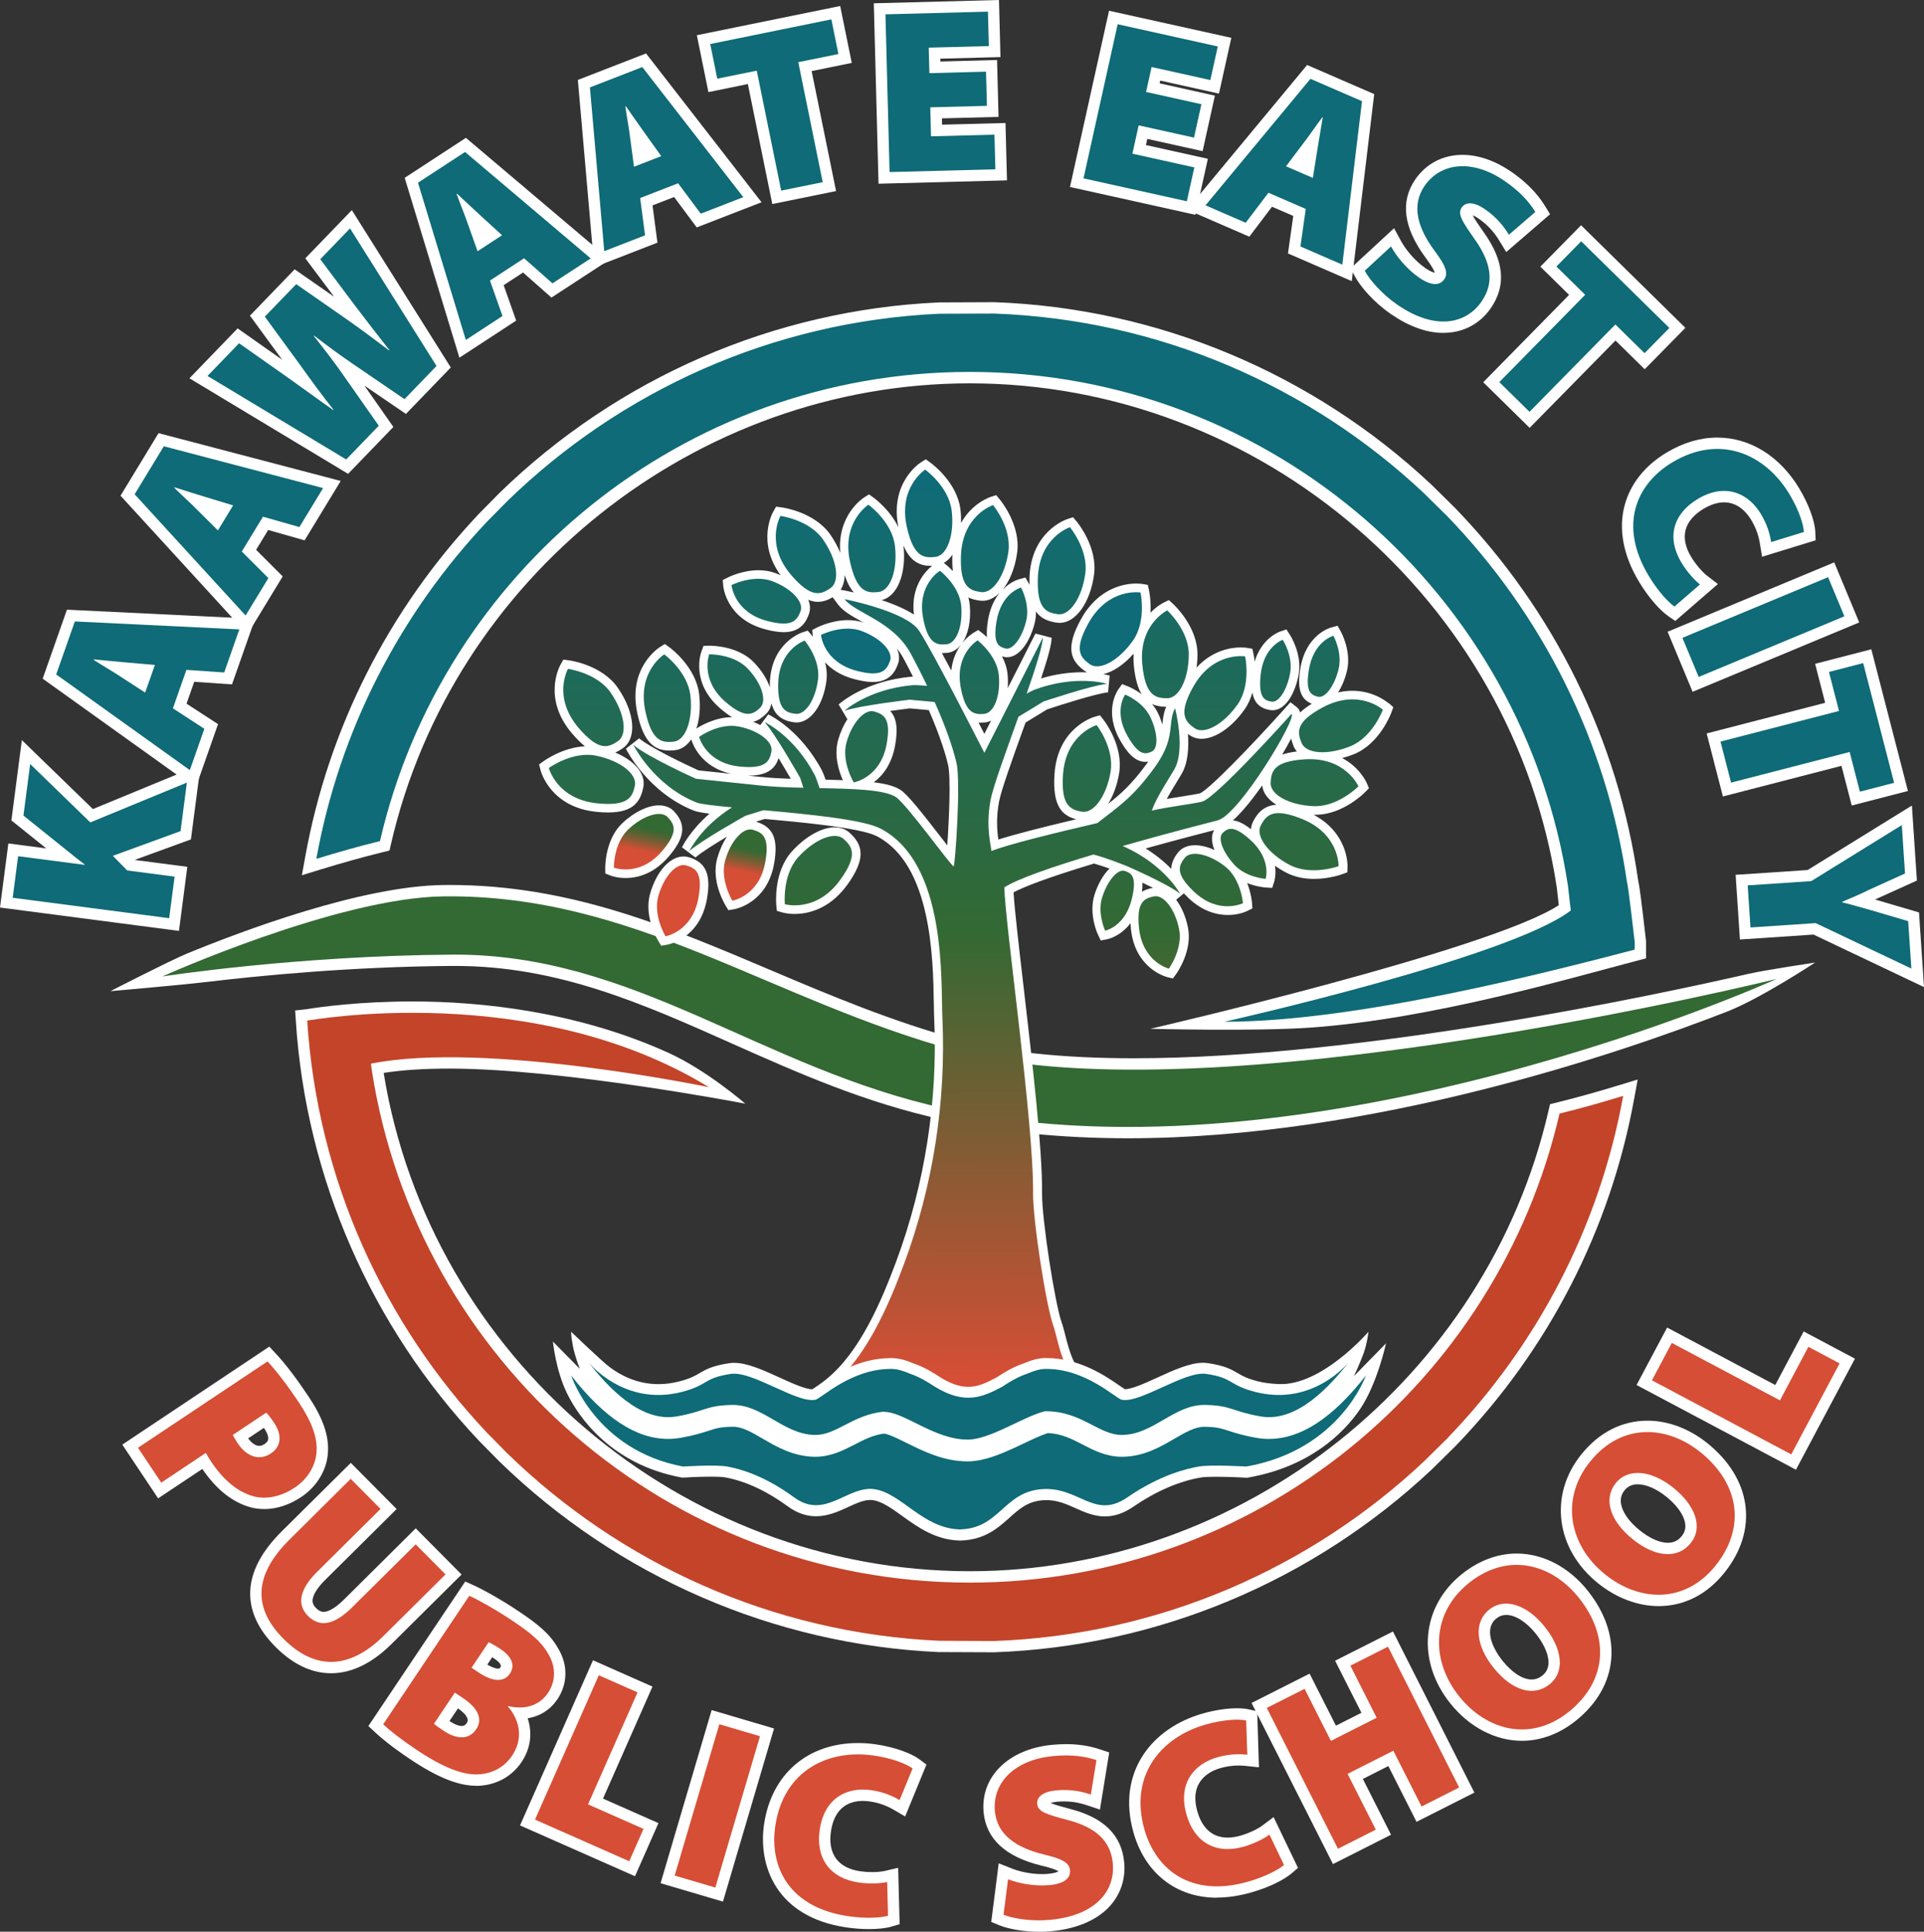 <?xml version="1.0" encoding="UTF-8"?>
<svg id="Layer_1" data-name="Layer 1" xmlns="http://www.w3.org/2000/svg" version="1.1" xmlns:xlink="http://www.w3.org/1999/xlink" viewBox="0 0 508.72 510.68">
  <rect x="0" y="0" width="508.72" height="510.68" fill="#333333" stroke="none"/>
  <defs>
    <style>
      .cls-1 {
        fill: url(#New_Gradient_Swatch_1-13);
      }

      .cls-1, .cls-2, .cls-3, .cls-4, .cls-5, .cls-6, .cls-7, .cls-8, .cls-9, .cls-10, .cls-11, .cls-12, .cls-13, .cls-14, .cls-15, .cls-16, .cls-17, .cls-18, .cls-19, .cls-20, .cls-21, .cls-22, .cls-23, .cls-24, .cls-25, .cls-26, .cls-27, .cls-28, .cls-29, .cls-30, .cls-31, .cls-32, .cls-33, .cls-34, .cls-35, .cls-36, .cls-37, .cls-38, .cls-39 {
        stroke-width: 0px;
      }

      .cls-2 {
        fill: url(#New_Gradient_Swatch_1-15);
      }

      .cls-3 {
        fill: url(#linear-gradient);
      }

      .cls-4 {
        fill: url(#New_Gradient_Swatch_1-12);
      }

      .cls-5 {
        fill: url(#New_Gradient_Swatch_1-22);
      }

      .cls-6 {
        fill: url(#New_Gradient_Swatch_1-17);
      }

      .cls-7 {
        fill: url(#New_Gradient_Swatch_1-14);
      }

      .cls-8 {
        fill: url(#New_Gradient_Swatch_1-10);
      }

      .cls-9 {
        fill: url(#New_Gradient_Swatch_1-25);
      }

      .cls-10 {
        fill: #d64e35;
      }

      .cls-11 {
        fill: url(#New_Gradient_Swatch_1-3);
      }

      .cls-12 {
        fill: #0e6b77;
      }

      .cls-13 {
        fill: url(#New_Gradient_Swatch_1-28);
      }

      .cls-14 {
        fill: url(#New_Gradient_Swatch_1-8);
      }

      .cls-15 {
        fill: url(#New_Gradient_Swatch_1-6);
      }

      .cls-16 {
        fill: url(#linear-gradient-2);
      }

      .cls-17 {
        fill: url(#New_Gradient_Swatch_1);
      }

      .cls-18 {
        fill: url(#New_Gradient_Swatch_1-9);
      }

      .cls-19 {
        fill: url(#New_Gradient_Swatch_1-30);
      }

      .cls-20 {
        fill: url(#New_Gradient_Swatch_1-23);
      }

      .cls-21 {
        fill: url(#New_Gradient_Swatch_1-29);
      }

      .cls-22 {
        fill: url(#linear-gradient-3);
      }

      .cls-23 {
        fill: url(#New_Gradient_Swatch_1-11);
      }

      .cls-24 {
        fill: #336933;
      }

      .cls-25 {
        fill: url(#New_Gradient_Swatch_1-2);
      }

      .cls-26 {
        fill: url(#New_Gradient_Swatch_1-24);
      }

      .cls-27 {
        fill: url(#New_Gradient_Swatch_1-27);
      }

      .cls-28 {
        fill: url(#New_Gradient_Swatch_1-19);
      }

      .cls-29 {
        fill: url(#New_Gradient_Swatch_1-20);
      }

      .cls-30 {
        fill: url(#New_Gradient_Swatch_1-4);
      }

      .cls-31 {
        fill: url(#New_Gradient_Swatch_1-31);
      }

      .cls-32 {
        fill: url(#New_Gradient_Swatch_1-16);
      }

      .cls-33 {
        fill: #fff;
      }

      .cls-34 {
        fill: #c34429;
      }

      .cls-35 {
        fill: url(#New_Gradient_Swatch_1-5);
      }

      .cls-36 {
        fill: url(#New_Gradient_Swatch_1-26);
      }

      .cls-37 {
        fill: url(#New_Gradient_Swatch_1-7);
      }

      .cls-38 {
        fill: url(#New_Gradient_Swatch_1-18);
      }

      .cls-39 {
        fill: url(#New_Gradient_Swatch_1-21);
      }
    </style>
    <linearGradient id="New_Gradient_Swatch_1" data-name="New Gradient Swatch 1" x1="254.32" y1="128.32" x2="254.99" y2="364.58" gradientUnits="userSpaceOnUse">
      <stop offset="0" stop-color="#0e6b77"/>
      <stop offset=".5" stop-color="#336933"/>
      <stop offset="1" stop-color="#d64e35"/>
    </linearGradient>
    <linearGradient id="New_Gradient_Swatch_1-2" data-name="New Gradient Swatch 1" x1="176.29" y1="128.54" x2="176.96" y2="364.8" xlink:href="#New_Gradient_Swatch_1"/>
    <linearGradient id="New_Gradient_Swatch_1-3" data-name="New Gradient Swatch 1" x1="156.75" y1="128.6" x2="157.42" y2="364.85" xlink:href="#New_Gradient_Swatch_1"/>
    <linearGradient id="New_Gradient_Swatch_1-4" data-name="New Gradient Swatch 1" x1="213.04" y1="128.44" x2="213.71" y2="364.7" xlink:href="#New_Gradient_Swatch_1"/>
    <linearGradient id="New_Gradient_Swatch_1-5" data-name="New Gradient Swatch 1" x1="230.49" y1="128.39" x2="231.16" y2="364.65" xlink:href="#New_Gradient_Swatch_1"/>
    <linearGradient id="New_Gradient_Swatch_1-6" data-name="New Gradient Swatch 1" x1="245.53" y1="128.35" x2="246.19" y2="364.6" xlink:href="#New_Gradient_Swatch_1"/>
    <linearGradient id="New_Gradient_Swatch_1-7" data-name="New Gradient Swatch 1" x1="260.35" y1="128.3" x2="261.01" y2="364.56" xlink:href="#New_Gradient_Swatch_1"/>
    <linearGradient id="New_Gradient_Swatch_1-8" data-name="New Gradient Swatch 1" x1="280.66" y1="128.25" x2="281.33" y2="364.51" xlink:href="#New_Gradient_Swatch_1"/>
    <linearGradient id="New_Gradient_Swatch_1-9" data-name="New Gradient Swatch 1" x1="216.07" y1="128.43" x2="216.74" y2="364.69" xlink:href="#New_Gradient_Swatch_1"/>
    <linearGradient id="New_Gradient_Swatch_1-10" data-name="New Gradient Swatch 1" x1="287.18" y1="128.23" x2="287.84" y2="364.49" xlink:href="#New_Gradient_Swatch_1"/>
    <linearGradient id="New_Gradient_Swatch_1-11" data-name="New Gradient Swatch 1" x1="321.21" y1="128.13" x2="321.88" y2="364.39" xlink:href="#New_Gradient_Swatch_1"/>
    <linearGradient id="New_Gradient_Swatch_1-12" data-name="New Gradient Swatch 1" x1="354.38" y1="128.04" x2="355.05" y2="364.3" xlink:href="#New_Gradient_Swatch_1"/>
    <linearGradient id="New_Gradient_Swatch_1-13" data-name="New Gradient Swatch 1" x1="347.35" y1="128.06" x2="348.02" y2="364.32" xlink:href="#New_Gradient_Swatch_1"/>
    <linearGradient id="New_Gradient_Swatch_1-14" data-name="New Gradient Swatch 1" x1="343.2" y1="128.07" x2="343.87" y2="364.33" xlink:href="#New_Gradient_Swatch_1"/>
    <linearGradient id="New_Gradient_Swatch_1-15" data-name="New Gradient Swatch 1" x1="308" y1="128.17" x2="308.66" y2="364.43" xlink:href="#New_Gradient_Swatch_1"/>
    <linearGradient id="New_Gradient_Swatch_1-16" data-name="New Gradient Swatch 1" x1="156.3" y1="128.6" x2="156.97" y2="364.86" xlink:href="#New_Gradient_Swatch_1"/>
    <linearGradient id="New_Gradient_Swatch_1-17" data-name="New Gradient Swatch 1" x1="194.25" y1="128.49" x2="194.91" y2="364.75" xlink:href="#New_Gradient_Swatch_1"/>
    <linearGradient id="New_Gradient_Swatch_1-18" data-name="New Gradient Swatch 1" x1="320" y1="128.13" x2="320.67" y2="364.39" xlink:href="#New_Gradient_Swatch_1"/>
    <linearGradient id="New_Gradient_Swatch_1-19" data-name="New Gradient Swatch 1" x1="306.15" y1="128.17" x2="306.82" y2="364.43" xlink:href="#New_Gradient_Swatch_1"/>
    <linearGradient id="linear-gradient" x1="198.96" y1="218.18" x2="196.47" y2="230.44" gradientUnits="userSpaceOnUse">
      <stop offset=".5" stop-color="#336933"/>
      <stop offset=".56" stop-color="#3f6633"/>
      <stop offset=".68" stop-color="#616133"/>
      <stop offset=".84" stop-color="#985834"/>
      <stop offset="1" stop-color="#d64e35"/>
    </linearGradient>
    <linearGradient id="New_Gradient_Swatch_1-20" data-name="New Gradient Swatch 1" x1="228.95" y1="128.39" x2="229.62" y2="364.65" xlink:href="#New_Gradient_Swatch_1"/>
    <linearGradient id="linear-gradient-2" x1="183.83" y1="215.1" x2="181.34" y2="227.37" xlink:href="#linear-gradient"/>
    <linearGradient id="linear-gradient-3" x1="172.44" y1="212.79" x2="169.95" y2="225.05" xlink:href="#linear-gradient"/>
    <linearGradient id="New_Gradient_Swatch_1-21" data-name="New Gradient Swatch 1" x1="194.29" y1="128.49" x2="194.96" y2="364.75" xlink:href="#New_Gradient_Swatch_1"/>
    <linearGradient id="New_Gradient_Swatch_1-22" data-name="New Gradient Swatch 1" x1="202.54" y1="128.47" x2="203.21" y2="364.73" xlink:href="#New_Gradient_Swatch_1"/>
    <linearGradient id="New_Gradient_Swatch_1-23" data-name="New Gradient Swatch 1" x1="258.82" y1="128.31" x2="259.48" y2="364.57" xlink:href="#New_Gradient_Swatch_1"/>
    <linearGradient id="New_Gradient_Swatch_1-24" data-name="New Gradient Swatch 1" x1="248.91" y1="128.34" x2="249.58" y2="364.59" xlink:href="#New_Gradient_Swatch_1"/>
    <linearGradient id="New_Gradient_Swatch_1-25" data-name="New Gradient Swatch 1" x1="267.29" y1="128.28" x2="267.95" y2="364.54" xlink:href="#New_Gradient_Swatch_1"/>
    <linearGradient id="New_Gradient_Swatch_1-26" data-name="New Gradient Swatch 1" x1="349.85" y1="128.05" x2="350.52" y2="364.31" xlink:href="#New_Gradient_Swatch_1"/>
    <linearGradient id="New_Gradient_Swatch_1-27" data-name="New Gradient Swatch 1" x1="295.11" y1="128.21" x2="295.77" y2="364.46" xlink:href="#New_Gradient_Swatch_1"/>
    <linearGradient id="New_Gradient_Swatch_1-28" data-name="New Gradient Swatch 1" x1="300.84" y1="128.19" x2="301.51" y2="364.45" xlink:href="#New_Gradient_Swatch_1"/>
    <linearGradient id="New_Gradient_Swatch_1-29" data-name="New Gradient Swatch 1" x1="328.53" y1="128.11" x2="329.2" y2="364.37" xlink:href="#New_Gradient_Swatch_1"/>
    <linearGradient id="New_Gradient_Swatch_1-30" data-name="New Gradient Swatch 1" x1="337.09" y1="128.09" x2="337.76" y2="364.35" xlink:href="#New_Gradient_Swatch_1"/>
    <linearGradient id="New_Gradient_Swatch_1-31" data-name="New Gradient Swatch 1" x1="210.91" y1="128.44" x2="211.58" y2="364.7" xlink:href="#New_Gradient_Swatch_1"/>
  </defs>
  <g>
    <path class="cls-33" d="M298.21,300.92c-17.45,0-33.85-1.64-48.77-4.88-20.76-4.51-38.63-12.47-55.91-20.17-23.67-10.55-46.02-20.51-73.22-20.51h-.8c-26.65.19-50.8,2.56-64.45,4.19-7.26.87-25.86,2.48-25.86,2.48,0,0,15.78-8.1,20.22-9.93,14.5-5.96,46.1-17.87,67.78-18.13.57,0,1.14-.01,1.7-.01,31.74,0,57.42,10.88,84.6,22.4,15.9,6.74,32.33,13.7,50.57,18.63,11.74,3.17,27.12,4.78,45.72,4.78,60.45,0,139.35-17,162.57-22.33,4.17-.96,17.57-2.98,17.57-2.98,0,0-14.33,9.48-23.3,12.98-28.27,11-93.91,33.48-158.43,33.48Z"/>
    <path class="cls-24" d="M250.08,293.11c-49.07-10.66-82.21-41.09-130.59-40.74-41.54.3-76.57,5.77-76.57,5.77,0,0,46.28-20.82,74.31-21.17,50.64-.63,86.27,27.45,136.06,40.92,66.17,17.9,216.49-19.1,216.49-19.1,0,0-122.28,55.5-219.71,34.32Z"/>
    <path class="cls-33" d="M248.28,436.76c-43.56-1.96-84.84-19.86-116.24-50.39l-5.34-5.42c-28.6-30.28-45.8-69.67-48.47-110.95l-.19-2.87,2.86-.31.12-.02c3.83-.62,14.23-2.05,28-2.05,18.32,0,43.74,2.69,67.82,13.63,10.02,4.55,20.23,13.4,20.23,13.4-.38-.08-48.31-9.28-78.29-9.28-6.66,0-12.47.38-17.34,1.14,12.2,75.16,78.64,131.74,154.97,131.74,72.37,0,136.72-51.17,153.01-121.67l.42-1.8,1.79-.44c5.05-1.24,10.66-2.8,16.67-4.64l4.71-1.44-.88,4.84c-6.28,34.69-22.63,66.53-47.29,92.07l-6.25,6.16c-31.57,29.65-72.63,46.8-115.68,48.35h-.06s-14.58-.06-14.58-.06Z"/>
    <path class="cls-34" d="M382.68,380.24c23.6-24.45,40.2-55.72,46.5-90.53-5.64,1.73-11.34,3.34-16.83,4.68-16.39,70.95-80.08,124-155.93,124-79.85,0-146.2-58.79-158.1-135.36l-.25-1.83c30.21-6.1,89.39,6.22,89.39,6.22-46.59-28.43-105.41-17.7-106.23-17.61h0c2.72,42.08,20.34,80.17,47.61,109.04l5.3,5.38c29.85,29.02,69.95,47.54,114.29,49.54l14.4.06c43.89-1.58,83.71-19.34,113.68-47.49l6.19-6.1Z"/>
    <path class="cls-33" d="M304.11,271.99c.73-.16,89.97-20.82,108.04-32.69l-.52-4.66c-11.57-76-78.28-133.3-155.21-133.3-72.4,0-136.75,51.19-153.02,121.71l-.42,1.8-1.79.44c-5.05,1.24-10.66,2.8-16.66,4.64l-4.71,1.45.88-4.85c6.15-34.04,22.05-65.42,45.98-90.75l5.36-5.44c31.44-30.55,72.7-48.43,116.22-50.39l14.67-.06c43.02,1.55,84.06,18.69,115.56,48.25l6.26,6.17c26.31,27.25,43.03,61.26,48.39,98.42.37,1.58.85,5.36,2.06,15.86l.02.17v4.6l-2.24.58c-17.58,4.58-53.88,15.34-86.09,17.7-14.63,1.07-42.77.34-42.77.34Z"/>
    <path class="cls-12" d="M323.77,270.12c35.19,0,86.01-13.22,108.45-19.07v-2.11s-1.76-15.37-2.04-15.74c-5.37-37.3-22.52-70.85-47.53-96.75l-6.21-6.12c-29.96-28.12-69.76-45.86-113.62-47.44l-14.43.05c-44.31,2-84.38,20.51-114.22,49.5l-5.32,5.39c-22.93,24.26-39.03,55.03-45.21,89.22,5.64-1.73,11.34-3.35,16.83-4.69,16.37-70.97,80.07-124.04,155.94-124.04,80.04,0,146.52,59.07,158.18,135.91l.49,4.33.25,2.14c-16.25,12.51-91.57,29.41-91.57,29.41Z"/>
  </g>
  <g>
    <polygon class="cls-33" points="0 239.92 2.21 222.98 12.23 224.29 3.01 216.89 5.78 195.66 24.56 213.89 53.06 202.14 50.48 221.91 35.59 227.34 49.53 229.16 47.32 246.1 0 239.92"/>
    <path class="cls-12" d="M3.36,237.34l1.43-10.99,17.56,2.29.02-.12c-1.42-1.06-2.84-2.18-4.19-3.29l-11.98-9.62,1.78-13.63,15.9,15.44,25.53-10.53-1.67,12.83-17.9,6.53,3.8,3.87,12.52,1.63-1.43,10.99-41.37-5.4Z"/>
    <path class="cls-33" d="M11.28,179.43l6.42-18.25,49.74,2.41-6.1,17.34-9.99-.69-2.03,5.78,8.33,5.42-5.95,16.91-40.41-28.93ZM36.81,178.5l.02-.06h-.13s.11.06.11.06Z"/>
    <path class="cls-12" d="M45.7,187.25l8.33,5.42-3.84,10.92-35.33-25.29,4.93-14.01,43.49,2.1-4,11.39-9.99-.69-3.57,10.16ZM40.94,175.79l-7.7-.67c-2.42-.2-5.9-.57-8.44-.8l-.04.12c2.13,1.41,5.2,3.14,7.21,4.5l6.41,4.16,2.57-7.3Z"/>
    <path class="cls-33" d="M31.87,131.04l10.05-16.53,48.17,12.64-9.55,15.7-9.63-2.74-3.19,5.24,7.03,7.03-9.32,15.32-33.56-36.65ZM57.04,135.4l.03-.05-.12-.04.09.09Z"/>
    <path class="cls-12" d="M63.93,145.8l7.03,7.03-6.02,9.89-29.34-32.05,7.72-12.69,42.11,11.05-6.27,10.31-9.63-2.74-5.6,9.2ZM61.64,133.61l-7.4-2.25c-2.33-.69-5.66-1.77-8.1-2.53l-.06.11c1.79,1.82,4.43,4.15,6.12,5.9l5.41,5.39,4.02-6.61Z"/>
    <polygon class="cls-33" points="50.09 100.01 62.83 86.82 74.61 95.11 66.09 83.45 77.91 71.2 88.35 78.46 80.73 68.29 93.03 55.55 119.19 97.15 107.33 109.43 96.35 101.94 104.01 112.87 92.04 125.27 50.09 100.01"/>
    <path class="cls-12" d="M91.54,121.47l-36.67-22.08,8.34-8.64,12.81,9.01c3.99,2.82,8.51,6.16,12.06,8.63l.09-.09c-2.95-3.71-5.96-7.82-8.96-12.01l-9.19-12.58,8.3-8.59,13.38,9.31c3.94,2.78,7.4,5.34,11.17,8.21l.09-.09c-2.91-3.67-5.96-7.64-8.96-11.58l-9.32-12.44,7.87-8.15,22.87,36.37-8.47,8.77-13.69-9.35c-3.06-2.09-6.25-4.4-10.2-7.44l-.09.09c3.09,3.93,5.51,7.04,7.66,10.15l9.52,13.58-8.6,8.9Z"/>
    <path class="cls-33" d="M106.99,47.02l16.2-10.58,38.01,32.18-15.39,10.05-7.51-6.63-5.13,3.35,3.31,9.37-15.01,9.8-14.47-47.55ZM127.81,61.82l.05-.03-.09-.09.04.12Z"/>
    <path class="cls-12" d="M129.55,74.17l3.31,9.37-9.69,6.33-12.65-41.57,12.44-8.12,33.23,28.13-10.11,6.6-7.51-6.63-9.02,5.89ZM132.74,62.19l-5.7-5.22c-1.8-1.63-4.34-4.04-6.21-5.78l-.1.07c.84,2.41,2.21,5.65,2.98,7.96l2.56,7.2,6.48-4.23Z"/>
    <path class="cls-33" d="M152.79,21.13l18.03-7,30.54,39.34-17.14,6.65-5.98-8.04-5.71,2.22,1.3,9.85-16.71,6.49-4.33-49.51ZM170.11,39.91l.06-.02-.07-.1.02.13Z"/>
    <path class="cls-12" d="M169.26,52.36l1.3,9.85-10.79,4.19-3.79-43.29,13.85-5.38,26.7,34.39-11.25,4.37-5.98-8.04-10.04,3.9ZM174.85,41.29l-4.5-6.29c-1.43-1.97-3.41-4.85-4.88-6.94l-.12.04c.32,2.53,1,5.99,1.27,8.41l1.01,7.57,7.21-2.8Z"/>
    <polygon class="cls-33" points="197.74 22.22 187.31 24.35 184.25 9.31 222.15 1.59 225.21 16.63 214.6 18.79 221.06 50.51 204.2 53.94 197.74 22.22"/>
    <path class="cls-12" d="M200.08,18.68l-10.43,2.12-1.86-9.16,32.03-6.52,1.86,9.16-10.61,2.16,6.46,31.72-10.98,2.23-6.46-31.72Z"/>
    <polygon class="cls-33" points="231.04 .87 264.14 0 264.53 15.09 248.63 15.51 248.65 16.26 263.63 15.86 264.02 30.9 249.05 31.29 249.09 32.96 265.86 32.52 266.25 47.68 232.29 48.57 231.04 .87"/>
    <path class="cls-12" d="M260.94,27.98l-14.97.39.2,7.67,16.77-.44.24,9.16-27.97.73-1.09-41.7,27.1-.71.24,9.1-15.9.42.18,6.74,14.97-.39.24,9.03Z"/>
    <polygon class="cls-33" points="282.91 49.43 293.24 2.84 325.57 10 322.3 24.75 306.77 21.3 306.61 22.03 321.23 25.28 317.98 39.96 303.35 36.72 302.99 38.35 319.37 41.98 316.09 56.79 282.91 49.43"/>
    <path class="cls-12" d="M315.7,36.38l-14.63-3.24-1.66,7.49,16.38,3.63-1.98,8.95-27.32-6.06,9.03-40.74,26.47,5.87-1.97,8.88-15.53-3.44-1.46,6.59,14.63,3.24-1.96,8.82Z"/>
    <path class="cls-33" d="M340.55,67.01l1.4-9.92-5.62-2.44-6,7.92-16.45-7.14,31.73-38.25,17.74,7.7-5.94,49.44-16.86-7.32ZM344.78,42.74l.02-.12-.02.12Z"/>
    <path class="cls-12" d="M335.37,50.97l-6,7.92-10.62-4.61,27.74-33.44,13.63,5.91-5.2,43.22-11.07-4.81,1.4-9.92-9.88-4.29ZM347.13,47.03l1.22-7.63c.37-2.4.99-5.85,1.4-8.36l-.11-.05c-1.55,2.02-3.5,4.96-5.01,6.87l-4.6,6.1,7.1,3.08Z"/>
    <path class="cls-33" d="M381.66,88.01c-4.4,0-9.05-1.66-13.83-4.94-4.66-3.19-8.19-7.37-9.63-10.1l-1.08-2.04,11.48-10.6,1.84,3.39c1.09,2.02,3.46,5.12,6.52,7.22,1.32.9,2.08,1.1,2.39,1.14-.11-.45-.61-1.55-2.55-4.15-5.71-7.79-6.58-14.67-2.61-20.47,2.88-4.21,7.33-6.52,12.53-6.52,4.16,0,8.59,1.53,12.81,4.42,3.93,2.7,6.87,5.67,8.98,9.09l1.34,2.18-11.59,10-1.84-3.02c-.54-.89-2.19-3.59-5.52-5.87-.61-.42-1.13-.68-1.53-.83.56,1.09,1.83,2.9,2.97,4.53,5.34,7.47,5.97,14,1.9,19.94-2.92,4.27-7.39,6.61-12.57,6.61Z"/>
    <path class="cls-12" d="M367.8,65.15c1.36,2.51,4.04,5.92,7.46,8.27,3.17,2.17,5.43,2.15,6.62.41,1.16-1.69.29-3.71-2.68-7.69-4.42-6.03-6.04-11.87-2.54-16.98,4.17-6.08,12.49-7.27,21.17-1.32,4.14,2.84,6.52,5.6,8.12,8.19l-6.98,6.02c-1.03-1.68-2.91-4.4-6.39-6.78-2.81-1.93-5.04-1.95-6.09-.42-1.19,1.74.16,3.71,3.38,8.32,4.64,6.48,5.17,11.73,1.88,16.52-4.06,5.92-12.17,7.79-22.23.9-4.14-2.83-7.43-6.67-8.67-9.02l6.95-6.42Z"/>
    <polygon class="cls-33" points="392.18 101.05 414.88 77.96 407.28 70.5 418.04 59.55 445.63 86.67 434.87 97.62 427.15 90.02 404.45 113.11 392.18 101.05"/>
    <path class="cls-12" d="M419.12,77.92l-7.59-7.46,6.55-6.67,23.31,22.91-6.55,6.67-7.72-7.59-22.7,23.09-7.99-7.85,22.7-23.09Z"/>
    <path class="cls-33" d="M441.05,162.83c-1.77-1.21-4.86-4.32-7.72-9.1-4.16-6.94-5.45-13.92-3.75-20.19,1.54-5.67,5.37-10.47,11.07-13.89,4.39-2.63,8.9-3.97,13.41-3.97,8.65,0,16.56,4.92,21.7,13.49,2.42,4.04,4.07,8.48,4.21,11.33l.11,2.33-14.18,4.36-.55-3.4c-.37-2.31-1.11-4.32-2.31-6.33-1.04-1.74-3.36-4.66-7.18-4.66-1.71,0-3.54.58-5.45,1.72-2.53,1.52-4.16,3.44-4.72,5.58-.56,2.17-.08,4.55,1.45,7.1,1.27,2.12,3.06,4.1,4.17,4.96l2.91,2.24-11.26,9.76-1.91-1.3Z"/>
    <path class="cls-12" d="M442.74,160.35c-1.46-1-4.26-3.87-6.84-8.17-8.02-13.38-3.21-24.27,6.29-29.96,12.64-7.57,24.6-2.18,30.99,8.49,2.48,4.14,3.69,7.96,3.78,9.93l-8.65,2.66c-.32-1.97-.98-4.53-2.7-7.4-3.31-5.52-9.41-8.36-16.74-3.97-6.53,3.91-8.24,10.21-4.3,16.79,1.4,2.34,3.44,4.65,4.91,5.79l-6.75,5.85Z"/>
    <rect class="cls-33" x="442.4" y="157.17" width="47.72" height="17.2" transform="translate(-27.9 191.92) rotate(-22.6)"/>
    <path class="cls-12" d="M487.67,162.93l-38.52,16.03-4.31-10.34,38.52-16.03,4.31,10.34Z"/>
    <polygon class="cls-33" points="486.9 202.46 455.55 210.56 451.25 193.9 482.59 185.8 479.93 175.49 494.79 171.65 504.47 209.11 489.61 212.95 486.9 202.46"/>
    <path class="cls-12" d="M486.25,187.95l-2.66-10.31,9.05-2.34,8.18,31.65-9.05,2.34-2.71-10.49-31.35,8.1-2.8-10.85,31.35-8.1Z"/>
    <path class="cls-33" d="M479.5,247.07l-19.45,1.3-1.14-17.1,19.05-1.27,27.56-17.04,1.32,19.83s-11.06,5.01-11.07,5.01l11.63,3.42,1.32,19.73-29.22-13.88Z"/>
    <path class="cls-12" d="M462.1,234.06l16.8-1.12,23.95-14.81.85,12.79-9.15,4.15c-2.83,1.37-4.88,2.25-7.47,3.35v.12c2.59.63,4.94,1.35,7.84,2.15l9.62,2.83.84,12.54-25.31-12.02-17.23,1.15-.74-11.12Z"/>
  </g>
  <g>
    <path class="cls-33" d="M69.83,398.94c-1.16,0-2.3-.14-3.39-.41-4.87-1.27-9.22-4.7-12.94-10.2l-11.69,7.79-9.47-14.21,38.87-25.91,1.74,1.87c2.54,2.72,5.46,6.56,8.68,11.39,3.75,5.63,5.37,10.28,5.08,14.65-.22,4.6-2.87,9.06-7.08,11.86-3.12,2.08-6.5,3.18-9.79,3.18ZM65.61,380.26c.94,1.26,1.99,1.98,2.93,1.98h0c.46,0,.94-.17,1.43-.5.85-.57.92-1.11.94-1.28.09-.69-.25-1.65-.95-2.7-.06-.1-.13-.19-.19-.28l-4.16,2.78Z"/>
    <path class="cls-10" d="M70.74,359.91c2.09,2.25,4.84,5.7,8.38,11,3.33,5,4.82,9.13,4.58,12.79-.17,3.54-2.2,7.19-5.75,9.56-3.5,2.33-7.38,3.21-10.78,2.35-4.41-1.15-8.21-4.5-11.33-9.18-.58-.88-1.08-1.73-1.41-2.33l-11.79,7.86-6.15-9.22,34.25-22.83ZM61.54,379.36c.29.55.65,1.2,1.3,2.18,2.44,3.66,5.8,4.69,8.79,2.7,2.58-1.72,3.16-4.64.82-8.14-.93-1.39-1.65-2.25-2.06-2.64l-8.86,5.91Z"/>
    <path class="cls-33" d="M87.55,442.35c-5.17,0-10.13-2.36-14.75-7.02-4.68-4.71-6.91-9.73-6.63-14.9.28-5.14,3.08-10.39,8.32-15.59l18.26-18.11,12.12,12.21-18.92,18.77c-2.29,2.28-3.02,3.88-3.23,4.83-.22.99.03,1.76.84,2.56.91.92,1.59,1.02,2.02,1.02h0c.78,0,2.53-.43,5.43-3.31l18.91-18.77,12.12,12.21-18.48,18.33c-5.2,5.16-10.59,7.77-16.01,7.77h0Z"/>
    <path class="cls-10" d="M100.62,398.91l-16.79,16.65c-4.48,4.45-5.5,8.51-2.41,11.63,3.14,3.16,6.99,2.39,11.7-2.27l16.79-16.65,7.89,7.95-16.35,16.22c-9.14,9.07-18.29,9.08-26.53.77-8.07-8.13-7.86-16.8,1.68-26.25l16.13-16,7.89,7.95Z"/>
    <path class="cls-33" d="M125.91,472.1c-4.76,0-10.32-2.24-17.49-7.05-4.84-3.24-7.65-5.6-9.15-7l-1.87-1.74,25.61-38.21,2.31,1.04c2.39,1.07,7.37,3.84,11.88,6.87,5.08,3.4,8.24,5.97,10.38,9.78,2.62,4.33,2.55,9.34-.18,13.41-1.87,2.79-4.62,4.53-7.89,5.05,1.31,3.86.8,7.97-1.59,11.55-2.54,3.8-6.54,6.03-11.25,6.3-.26.01-.51.02-.76.02ZM119.01,455.09c1.14.77,2.25,1.2,3.07,1.2h0c.49,0,.91-.14,1.36-.8.82-1.23-.75-2.73-2.35-3.85l-2.24,3.34c.05.04.11.07.16.11ZM128.85,440.06c1.59.95,2.5,1.07,2.84,1.07h0c.32,0,.45-.06.62-.33.38-.56-.17-1.34-1.62-2.32-.19-.13-.37-.25-.54-.36l-1.3,1.94Z"/>
    <path class="cls-10" d="M124.09,421.87c2.35,1.05,7.17,3.76,11.44,6.62,4.94,3.31,7.66,5.58,9.46,8.8,1.85,3.03,2.16,6.89-.08,10.23-1.96,2.93-5.45,4.69-10.55,3.51l-.07.1c3.48,4.04,3.89,8.87,1.13,12.98-2.17,3.24-5.44,4.78-8.92,4.97-3.93.2-9.01-1.57-16.42-6.53-4.22-2.83-7.08-5.12-8.77-6.7l22.78-33.99ZM114.75,455.7c.6.55,1.42,1.1,2.6,1.89,3.09,2.07,6.54,2.59,8.57-.44,1.96-2.93.05-5.86-3.45-8.2l-2.21-1.48-5.51,8.23ZM124.68,440.89l1.85,1.24c3.96,2.65,6.79,2.54,8.28.33,1.38-2.06.7-4.38-2.44-6.48-1.54-1.03-2.49-1.52-3.17-1.83l-4.52,6.74Z"/>
    <polygon class="cls-33" points="137.5 482.58 156.79 438.92 172.52 445.88 159.44 475.49 174.1 481.97 167.9 496.01 137.5 482.58"/>
    <path class="cls-10" d="M158.32,442.88l10.25,4.53-13.09,29.61,14.67,6.48-3.78,8.55-24.91-11.01,16.87-38.16Z"/>
    <rect class="cls-33" x="165.81" y="468.81" width="47.72" height="17.2" transform="translate(-321.91 524.21) rotate(-73.56)"/>
    <path class="cls-10" d="M200.95,458.99l-11.81,40.02-10.75-3.17,11.81-40.01,10.75,3.17Z"/>
    <path class="cls-33" d="M229.74,509.99c-1.95,0-3.98-.16-6.03-.46-18.59-2.77-23.3-16.43-21.68-27.29,1.97-13.22,11.49-21.44,24.85-21.44,1.57,0,3.19.12,4.79.36,4.65.69,9.14,2.24,11.42,3.94l1.87,1.39-5.63,13.72-2.98-1.74c-2.02-1.18-4.04-1.89-6.36-2.23-.62-.09-1.23-.14-1.82-.14-3.31,0-7.47,1.39-8.46,8.03-.89,5.94,1.86,9.7,7.72,10.57.97.14,2.05.22,3.14.22,1.28,0,2.53-.11,3.33-.3l3.58-.83.39,14.9-2.22.65c-1.43.42-3.53.65-5.91.65Z"/>
    <path class="cls-10" d="M234.81,506.46c-1.7.5-5.7.84-10.65.1-15.43-2.3-20.79-12.92-19.16-23.88,2.17-14.57,13.93-20.39,26.23-18.55,4.77.71,8.49,2.21,10.07,3.38l-3.44,8.37c-1.73-1.01-4.13-2.12-7.43-2.61-6.37-.95-12.43,1.96-13.69,10.41-1.12,7.53,2.65,12.85,10.24,13.98,2.69.4,5.78.3,7.59-.12l.23,8.92Z"/>
    <path class="cls-33" d="M274.77,510.68c-3.93,0-7.97-.65-10.55-1.71l-2.13-.87,1.98-15.5,3.59,1.42c1.75.69,4.72,1.43,7.85,1.43.61,0,1.21-.03,1.79-.08,1.58-.15,2.29-.49,2.56-.66-.38-.27-1.46-.79-4.62-1.54-9.38-2.3-14.47-7.01-15.16-14-.91-9.41,6.52-16.77,18.07-17.89,1.29-.12,2.55-.19,3.74-.19,3.24,0,6.17.45,8.98,1.39l2.42.81-2.46,15.11-3.35-1.13c-1.33-.45-3.4-1.04-6.14-1.04-.61,0-1.24.03-1.86.09-.79.08-1.34.21-1.7.34,1.13.47,3.26,1.05,5.19,1.57,8.89,2.29,13.57,6.89,14.27,14.06.45,4.6-1.07,8.9-4.27,12.13-3.36,3.38-8.51,5.5-14.88,6.12-1.08.1-2.19.16-3.32.16Z"/>
    <path class="cls-10" d="M266.55,496.81c2.65,1.05,6.91,1.94,11.03,1.54,3.82-.37,5.54-1.84,5.34-3.94-.2-2.03-2.16-3.02-7-4.17-7.26-1.78-12.26-5.21-12.86-11.37-.71-7.33,4.9-13.6,15.37-14.62,4.99-.49,8.59.1,11.48,1.06l-1.48,9.1c-1.87-.63-5.06-1.5-9.25-1.09-3.39.33-5.12,1.74-4.94,3.59.2,2.09,2.5,2.74,7.93,4.2,7.72,1.99,11.5,5.66,12.06,11.45.7,7.15-4.32,13.79-16.45,14.97-4.99.49-9.98-.33-12.44-1.34l1.2-9.38Z"/>
    <path class="cls-33" d="M321.75,501.69c-10.78,0-19.04-6.49-22.08-17.35-2.11-7.52-1.22-14.55,2.57-20.35,3.39-5.19,9.03-9.1,15.86-11.02,3.12-.88,6.31-1.36,8.98-1.36,1.19,0,2.22.09,3.06.28l2.27.51.47,14.82-3.43-.37c-.67-.07-1.31-.11-1.95-.11-1.6,0-3.16.22-4.77.67-2.61.73-8.43,3.31-6.16,11.4.89,3.19,3.01,6.99,8.02,6.99,1.04,0,2.17-.17,3.35-.5,2.38-.67,4.76-1.87,5.88-2.72l2.93-2.21,6.45,13.44-1.76,1.5c-1.63,1.39-5.44,3.55-10.82,5.05-3.08.86-6.06,1.3-8.87,1.3Z"/>
    <path class="cls-10" d="M339.49,493.05c-1.35,1.15-4.85,3.1-9.68,4.45-15.02,4.21-24.26-3.3-27.25-13.97-3.97-14.19,4.38-24.31,16.36-27.66,4.65-1.3,8.66-1.46,10.58-1.03l.29,9.05c-1.99-.21-4.63-.24-7.85.66-6.2,1.74-10.55,6.88-8.24,15.1,2.05,7.33,7.67,10.65,15.07,8.57,2.62-.73,5.39-2.09,6.88-3.21l3.86,8.05Z"/>
    <polygon class="cls-33" points="330.92 450.21 346.27 442.45 353.23 456.21 359.97 452.8 353.01 439.04 368.31 431.31 389.84 473.9 374.54 481.63 367.09 466.88 360.35 470.29 367.8 485.04 352.45 492.8 330.92 450.21"/>
    <path class="cls-10" d="M344.95,446.48l6.95,13.75,12.1-6.12-6.95-13.76,9.94-5.03,18.82,37.23-9.94,5.03-7.46-14.75-12.1,6.12,7.46,14.75-10,5.05-18.82-37.23,10-5.05Z"/>
    <path class="cls-33" d="M402.4,460.21c-6.98,0-13.86-3.58-18.89-9.84-9-11.2-7.75-25.58,2.98-34.2,4.45-3.58,9.48-5.47,14.53-5.47,6.92,0,13.74,3.54,18.69,9.71,9.5,11.83,8.32,25.35-3.01,34.46-4.35,3.49-9.29,5.34-14.31,5.34ZM398.25,426.94c-.97,0-1.82.3-2.6.93-3.3,2.65-1.17,7.68,1.64,11.19,2.52,3.14,5.32,4.94,7.67,4.94h0c1.05,0,1.99-.35,2.88-1.07,1.23-.99,1.74-2.32,1.56-4.08-.21-2.08-1.4-4.57-3.35-6.99-2.48-3.08-5.39-4.93-7.8-4.93Z"/>
    <path class="cls-10" d="M417.37,422.29c8.42,10.47,7.49,22.17-2.55,30.24-10.09,8.1-21.72,4.99-28.98-4.04-7.6-9.46-7.42-21.99,2.52-29.98,10.47-8.42,22.02-4.91,29,3.78ZM394.95,440.94c4.89,6.08,10.57,7.71,14.76,4.34,4.2-3.37,3.36-9.45-1.33-15.29-4.5-5.6-10.42-7.83-14.62-4.46-4.15,3.33-3.62,9.43,1.18,15.41Z"/>
    <path class="cls-33" d="M438.55,424.6c-5.49,0-11.18-2.14-16.02-6.04-11.19-9-13.06-23.31-4.44-34.03,4.71-5.86,10.77-8.95,17.52-8.95,5.44,0,11.06,2.11,15.83,5.95,5.75,4.63,9.23,10.29,10.05,16.37.83,6.15-1.1,12.35-5.58,17.92-4.62,5.74-10.62,8.78-17.36,8.78ZM433.03,392.4c-1.49,0-2.63.52-3.49,1.59-1.01,1.25-1.25,2.69-.73,4.39.62,2.03,2.3,4.22,4.74,6.18,2.64,2.13,5.28,3.3,7.43,3.3,1.53,0,2.74-.58,3.7-1.78.99-1.23,1.2-2.64.65-4.32-.65-1.99-2.35-4.16-4.78-6.11-2.57-2.07-5.31-3.25-7.53-3.25Z"/>
    <path class="cls-10" d="M449.56,383.87c10.47,8.42,12.08,20.04,4.01,30.07-8.11,10.08-20.14,9.54-29.16,2.29-9.46-7.6-11.98-19.88-3.99-29.81,8.42-10.47,20.45-9.53,29.13-2.55ZM431.67,406.9c6.08,4.89,11.97,5.26,15.35,1.06s1.25-9.95-4.58-14.65c-5.6-4.5-11.86-5.41-15.23-1.21-3.34,4.15-1.51,9.98,4.47,14.79Z"/>
    <polygon class="cls-33" points="432.72 366.15 440.8 350.96 469.39 366.15 476.91 351.99 490.46 359.19 474.86 388.54 432.72 366.15"/>
    <path class="cls-10" d="M436.78,364.91l5.26-9.89,28.59,15.19,7.52-14.16,8.25,4.39-12.78,24.05-36.84-19.58Z"/>
  </g>
  <path class="cls-33" d="M218.19,284.65s-.04.02-.07.04c0,0,.01,0,.02,0,.02-.01.03-.02.05-.03Z"/>
  <g>
    <g>
      <path class="cls-33" d="M223.95,234.02c5.29-7.26,4.08-10.81.64-13.91-1.01-.91-2.35-1.39-3.89-1.39-3.44,0-7.78,2.44-11.32,6.37-4.91,5.45-4.15,13.82-4.12,14.18l.15,1.53,1.47.43c.14.04,1.39.39,3.27.39,3.08,0,8.97-.99,13.79-7.6Z"/>
      <path class="cls-33" d="M367.16,185.94c-.15-.14-3.75-3.32-9.59-3.32-1.25,0-2.52.15-3.78.44,1.02-1.58,1.82-3.54,2.31-5.49,1.34-5.26-1.45-10.37-1.57-10.59l-.86-1.55-1.71.46c-.27.07-6.7,1.89-8.15,10.89-.85,5.28.03,8.06,3.03,9.27-1.26.78-2.28,1.55-3.08,2.31-.17-.73-.59-1.18-.89-1.42l-1.67-1.3-1.41,1.58c-9.31,10.39-20.3,21.65-22.53,22.51-.93.23-2.88.53-4.94.86-1.23.19-2.54.4-3.83.62.78-1.42,1.64-2.82,2.44-4.13.54-.88,1.06-1.73,1.52-2.52,1.69-2.92,1.91-7,1.65-10.54.14.11.28.22.43.32.91.64,1.99.97,3.2.97,3.57,0,8.01-3.03,11.31-7.72,1-1.42,1.66-2.96,2.09-4.49.5,2.71,1.98,4.13,4.63,4.61.23.04.46.06.69.06,3.58,0,6.05-4.73,6.92-9.43.98-5.34-2.14-10.25-2.27-10.46l-.96-1.49-1.68.57c-.23.08-4.86,1.75-6.72,7.92-.11-1.07-.26-1.78-.28-1.87l-.33-1.5-1.51-.25c-.1-.02-.67-.1-1.56-.1-2.28,0-7.35.6-11.69,5.33.16-1.12.25-2.29.25-3.52,0-7.33-6.17-13.05-6.43-13.29l-1.13-1.04-1.38.67c-.15.07-1.76.89-3.48,2.66.18-3.18-.34-5.66-.38-5.85l-.33-1.5-1.51-.25c-.1-.02-.67-.1-1.56-.1-2.8,0-9.83.91-14.52,9.29-4.39,7.84-2.77,11.22,1.02,13.89.16.11.34.21.51.3-.41-.02-.82-.03-1.25-.03-3.63,0-7.29.55-10.91,1.64,1.89-5.7,2.73-8.94,2.8-10.75l-4.29-1.12-7.34,14.45c.09-1.13.09-2.32-.02-3.57-.16-1.79-.74-3.43-1.49-4.86.14.04.27.09.42.12.31.08.62.12.94.12,3.45,0,6.14-4.5,7.27-8.95.27-1.06.37-2.12.36-3.13,1.29,1.86,3.22,2.62,5.57,2.95.23.03.46.05.7.05,4.25,0,8.07-5.35,9.08-12.71,1-7.26-4.33-13.77-4.56-14.04l-.98-1.18-1.46.47c-.39.13-9.66,3.26-10.07,15.55-.02.66-.02,1.26,0,1.85-.1-.21-.18-.35-.2-.38l-.86-1.55-1.71.46c-.15.04-2.25.63-4.32,2.74,1.86-2.28,3.27-5.71,3.83-9.76,1-7.26-4.33-13.77-4.56-14.04l-.98-1.18-1.46.47c-.28.09-4.94,1.68-7.82,6.89.02-1.11-.02-2.27-.16-3.48-.85-7.28-7.64-12.25-7.93-12.45l-1.25-.9-1.3.82c-.35.22-8.33,5.46-5.92,17.18-2.25-4.69-6.32-7.67-6.54-7.83l-1.25-.9-1.3.82c-.32.2-7.17,4.71-6.29,14.65-.63-1.57-1.5-3.18-2.6-4.78-4.18-6.02-12.51-7.2-12.86-7.24l-1.52-.2-.76,1.34c-.19.34-4.41,8.06,1.97,16.8-.42-.19-.85-.38-1.29-.54-1.39-.53-2.93-.8-4.57-.8-4.27,0-7.93,1.83-8.08,1.91l-1.37.69.13,1.53c.03.36.88,8.78,11.11,11.49,1.94.51,3.54.76,4.91.76,4.82,0,6.08-3.31,6.61-4.72.46-1.22.39-2.53-.15-3.84.86.35,1.71.54,2.56.54,1.52,0,2.79-.56,3.88-1.22l1.42,1.9c1.32,1.77,3.57,3.03,6.18,4.48.19.11.38.22.58.32-1.27-.42-2.65-.65-4.12-.65-4.27,0-7.93,1.83-8.08,1.91l-1.37.69.13,1.53s.01.13.03.26c-.19-.25-.32-.41-.35-.45l-1-1.17-1.46.49c-.34.11-8.32,2.92-8.55,13.5,0,.34,0,.67,0,.99-.76-2.18-2.21-4.47-4.13-6.49-4.05-4.26-10.48-4.49-11.87-4.49,0,0-1.54.03-1.54.03l-.54,1.44c-.13.34-3.02,8.29,5.03,15.17,1.1.94,2.11,1.69,3.06,2.26-.02,0-.04,0-.07,0-4.25,0-8.01,2.13-9.37,3,.82-2.47,1.12-5.56.75-8.94-.8-7.29-7.55-12.3-7.84-12.51l-1.24-.91-1.3.81c-.35.22-8.58,5.51-5.98,17.53,1.49,6.9,4,9.84,8.41,9.84.5,0,1.02-.04,1.55-.1,1.72-.19,3.18-1.22,4.29-2.86.25.89,2.36,7.36,10.65,9.11-3.88-.41-7.58-.79-8.73-.91-3.72-1.69-12.89-6.08-15.7-8.47l-3.5,2.75c.23.47,5.9,11.57,17.95,16.35.71.28,1.94.53,4.16.81-5.13,4.46-7.18,8.68-7.28,8.9l3.56,2.68c1.44-1.27,5-3.51,8.35-5.51-1.05,1.54-1.93,3.44-2.56,5.62-1.76,6.07,1.97,12.26,2.13,12.52l.8,1.31,1.51-.26c.35-.06,8.68-1.58,10.56-12,1.18-6.55-.21-9.78-4.79-11.14l2.32-.72c9.07.81,25.29,2.3,29.63,4.55,14.48,7.53,14.88,32.27,15.08,44.16.03,1.62.05,3.02.1,4.14.98,21.6-2.48,43.73-10,64-4,10.78-9.7,24.06-18.34,31.11l-4.06,3.32,5.2.69c13.12,1.75,23.41,3.03,36.42,3.5l.58.02c2.27.08,5.7.21,9.54.21,16.66,0,21.16-2.35,23.1-4.12l3.29-3-4.36-.9c-4.09-.84-5.68-7.11-6.73-11.25-.31-1.24-.58-2.3-.89-3.16-1.88-5.25-5.3-27.64-5.23-34.23.13-11.57-2.68-35.71-4.94-55.11-1.25-10.72-2.34-20.13-2.6-24.53,2.63-1.39,8.47-3.75,21.27-7.61,1.28.35,2.76.85,4.1,1.33-1.76,1.68-3.12,4.33-3.91,6.74-1.7,5.16.73,10.45.84,10.67l.75,1.6,1.74-.34c.2-.04,3.48-.74,6.13-4.23.02.47.06.96.11,1.48,1.08,10.53,9.26,12.68,9.61,12.77l1.49.37.9-1.24c.18-.25,4.36-6.14,3.07-12.32-.61-2.93-1.72-5.43-3.11-7.25l2.04-1.7c.36.39.74.78,1.17,1.19,3.92,3.75,7.86,4.53,10.47,4.53h0c2.92,0,4.9-.95,5.12-1.06l1.37-.69-.12-1.53c-.01-.17-.22-2.47-1.26-5.15,2.51.99,4.69,1.15,4.84,1.16l1.77.11.54-1.69c.04-.13.54-1.78.2-4.16.91.65,1.9,1.26,2.94,1.8,2.12,1.11,4.61,1.67,7.39,1.67,3.98,0,7.23-1.17,7.36-1.22l1.44-.52.05-1.53c.01-.38.16-8.85-8.98-13.69.02,0,.03,0,.05,0,.17,0,.34,0,.51,0,7.09,0,12.78-5.68,13.01-5.92l1.08-1.09-.61-1.41c-.1-.24-1.86-4.12-6.48-6.57,1.04-.27,2.08-.6,3.12-1.02,6.79-2.77,9.75-10.64,9.87-10.98l.53-1.44-1.14-1.03ZM341.4,195.27c.15.65.36,1.31.63,1.99.21.52.52.98.88,1.4-1.53.19-2.81.47-3.89.83.89-1.5,1.69-2.93,2.37-4.22ZM333.74,207.67c.21,1.94,1.52,3.7,3.74,5.07-3.92.27-5.42,3.06-6.15,4.45-.33.64-.51,1.32-.57,2.03-1.83-1.45-3.35-2.19-4.76-2.34,2.38-2.13,5.12-5.52,7.72-9.21ZM308.35,186.86c-.7,1.63-.87,3.17-1.02,4.67-.28-.94-.63-1.89-1.07-2.83-.45-.97-1.03-1.83-1.66-2.59,1.11.53,2.37.73,3.75.75ZM259.1,158.78c.23.03.47.05.7.05,1.62,0,3.18-.79,4.55-2.16-1.35,1.64-2.58,4-3.13,7.36-.28,1.73-.37,3.19-.26,4.41-.61-.57-1.04-.91-1.1-.96l-1.22-.93-1.32.79c-.13.08-1.56.96-2.97,2.77,1.61-2.28,2.44-5.93,2.07-10.12-.06-.71-.2-1.39-.38-2.04.91.43,1.94.68,3.06.84ZM249.29,172.65c.38,0,.76-.02,1.15-.06,1.46-.13,2.72-.93,3.71-2.23-1.19,1.6-2.32,3.88-2.62,6.91-.87-1.62-1.71-3.19-2.5-4.64.09,0,.17.01.25.01ZM251.83,146.63c0,.1-.02.18-.02.28-.05,1.56,0,2.9.14,4.08-1.08-1.16-1.96-1.84-2.05-1.91l-.35-.26c.87-.5,1.64-1.23,2.28-2.19ZM238.9,144.25c1.26,3.02,3.31,5.34,7.07,5.34.16,0,.33,0,.5-.02-1.82,1.46-5.7,5.52-4.83,12.9-2.4-1.56-5.54-2.84-8.53-3.83,4.14-.94,6.59-6.95,5.78-14.39ZM222.27,155.89c.68-1.05,1.04-2.38,1.06-3.89.57,1.76,1.33,3.39,2.43,4.62-.99-.23-1.71-.37-2.01-.43l-1.48-.29ZM201.36,205.42c-1.02-.11-2.25-.24-3.58-.38.09,0,.19,0,.27,0,5.21,0,7.02-2.16,7.81-4.61,1.24,2.05,2.41,4.04,3.23,5.46-2.62-.09-5.32-.23-7.73-.49ZM217.42,203.86c-5.75-10.93-13.94-14.83-14.29-14.99l-2.09,2.81c-.6-.31-1.24-.59-1.91-.85,1.42-.35,2.49-1.2,3.38-2.05.79-.75,1.27-1.71,1.46-2.83.84,3.07,2.77,4.6,6.06,5.01.19.02.39.04.58.04,3.78,0,7.11-4.67,7.91-11.1.21-1.69.02-3.31-.36-4.8,1.65,1.79,4.09,3.48,7.73,4.44,1.94.51,3.54.76,4.91.76,4.82,0,6.08-3.31,6.61-4.72.5-1.31.39-2.72-.28-4.14.62.77,1.2,1.6,1.71,2.53.86,1.6,1.72,3.24,2.55,4.9-.1,0-.2,0-.28.02-12.31,1.05-19.08,7.09-19.37,7.34l2.26,3.83s.08-.02.12-.04c-1.01,1.52-1.86,3.37-2.48,5.49-1.21,4.18.18,8.43,1.22,10.74-1.44-.05-2.96-.09-4.56-.13-.48-1.38-.73-1.93-.91-2.27ZM250.47,223.49c-.46-.59-.93-1.19-1.38-1.78-5.26-6.8-9.13-11.71-11.02-12.91-1.56-1-3.93-1.61-7.04-1.99,2.3-1.71,4.73-4.66,5.64-9.72.79-4.4.42-7.29-1.3-9.14,2.07-.29,3.94-.53,5.18-.68l5.03.46c2.39,5.48,4.1,10.32,5.08,14.38.79,3.26.28,14.68-.2,21.38ZM258.73,191.02c.17.01.34.03.52.03.38,0,.76-.02,1.15-.06.58-.05,1.13-.22,1.65-.48l-1.78,3.5c-.46-.89-.98-1.91-1.54-3ZM263.97,221.94c-.33-2.29-.62-5.74.19-10.03.57-2.99,3.39-10.85,6.12-18.45l.88-2.44c2.43-1.46,4.94-3.01,5.7-3.48,3.63-1.21,12.91-4.16,16.12-4.51l.42-4.43c-.05-.02-.66-.19-1.68-.38,2.62-.6,5.5-2.55,8.01-5.41-.05,1.03-.04,2.11.08,3.29.36,3.42,1.06,5.79,2.04,7.42-1.8-1.33-3.38-1.97-3.5-2.02l-1.65-.65-1.03,1.44c-.16.23-3.98,5.7.6,13.59,1.59,2.74,3.62,5.53,6.62,5.53.25,0,.49-.02.72-.06-.07.1-.14.2-.21.3-4.07,5.59-6.96,8.17-10.42,10.89,1.34-2.11,2.37-4.87,2.92-8.06,1.23-7.23-3.9-13.9-4.12-14.18l-.94-1.21-1.48.43c-.4.11-9.76,2.95-10.55,15.22-.53,8.17,1.86,10.84,5.74,11.84-9.77,2.32-16.48,4.06-20.57,5.36ZM301.94,235.73c.12-.89.15-1.67.12-2.39.93.44,1.89.91,2.83,1.39-.09.01-.19,0-.28.03-1.04.22-1.92.54-2.67.98ZM311.43,225.43c-1.12,1.44-1.7,2.83-1.74,4.25-1.69-1.71-3.92-3.6-6.77-5.38,7.97-2.21,14.96-4.02,18.09-4.83-.82,1.44-.67,3.31.1,5.24-1.79-.81-3.55-1.26-5.13-1.26-2.5,0-3.85,1.08-4.55,1.98Z"/>
      <path class="cls-33" d="M170.09,208.13c.49-2.38-.71-4.83-3.36-6.88-1.14-.88-2.52-1.66-4.05-2.3.76-.33,1.43-.75,2.04-1.18,3.73-2.59,3.14-9.45-1.38-15.95-4.18-6.02-12.51-7.2-12.86-7.24l-1.52-.2-.76,1.34c-.2.36-4.9,8.94,3.12,18.26,1.19,1.38,2.29,2.47,3.35,3.32-5.8.25-10.68,3.74-10.89,3.89l-1.24.9.38,1.49c.1.4,2.63,9.85,14.86,11.05,1.1.11,2.13.16,3.04.16,6.95,0,8.57-3.2,9.27-6.67Z"/>
      <path class="cls-33" d="M182.03,226.6c-.42-.12-.87-.18-1.31-.18-3.58,0-7.12,3.93-8.81,9.77-1.76,6.07,1.96,12.26,2.12,12.52l.8,1.31,1.51-.26c.35-.06,8.68-1.58,10.56-12,1.19-6.59-.23-9.82-4.87-11.17Z"/>
      <path class="cls-33" d="M176.69,226.58c4.39-5.05,4.83-8.56,1.53-12.09-.67-.72-1.91-1.58-3.99-1.58-2.91,0-6.51,1.74-9.62,4.64-4.61,4.31-4.58,11.54-4.58,11.84l.02,1.54,1.43.56c.17.06,1.7.63,3.95.63,2.94,0,7.28-.96,11.26-5.54Z"/>
    </g>
    <path class="cls-17" d="M341.49,188.74s-19.97,22.29-23.69,23.2c-2.27.56-9.01,1.38-13.27,2.35,1.43-3.8,4.14-7.75,5.95-10.86,3.08-5.32.21-16.22.21-16.22-2.15,4.11.43,7.69-5.47,15.78-5.81,7.97-9.39,10.14-15.07,14.6-11.52,2.68-23.35,5.58-28.03,7.38-.04-1.28-1.56-6.33-.2-13.48.68-3.59,4.1-12.87,7.36-22,3.08-1.84,6.59-4.02,6.59-4.02,0,0,12.59-4.23,16.84-4.7,0,0-8.2-2.51-19.19,1.57-.4.15-1.11.51-2.07,1.04,2.34-6.7,4.21-12.54,4.3-14.85l-15.48,30.49s-13.86-27.29-17.33-32.37c-3.47-5.08-19.63-8.25-19.63-8.25,2.78,3.72,12.8,5.67,17.55,14.48,1.48,2.75,2.92,5.59,4.29,8.43-1.88-.15-3.23-.22-3.83-.17-11.68,1-18.03,6.76-18.03,6.76,4.04-1.38,17.24-2.92,17.24-2.92,0,0,2.96.27,6.6.61,2.5,5.61,4.57,11.12,5.75,15.98,1.24,5.13-.35,27.22-.72,27.46-.44.29-12.46-16.5-15.31-18.33-3.07-1.97-11.4-2.18-20.15-2.35-.57-1.72-1.01-2.93-1.28-3.45-5.45-10.38-13.23-13.99-13.23-13.99,2.84,3.18,9.39,14.75,9.39,14.75,0,0,.33,1.04.83,2.6-3.98-.09-7.89-.24-11.27-.59-5.47-.58-17.12-1.79-17.12-1.79,0,0-12.79-5.75-16.57-8.96,0,0,5.37,10.74,16.75,15.25,1.06.42,4.61.82,9.35,1.27-8.26,5.2-11.26,11.53-11.26,11.53,3.2-2.83,14.8-9.3,14.8-9.3,0,0,2.04-.63,4.77-1.48,12.02,1.08,26.41,2.49,30.92,4.84,17.67,9.19,15.96,40.4,16.4,50.21,1,22.02-2.47,44.23-10.14,64.89-4.11,11.06-10.01,24.72-19.03,32.08,12.87,1.72,23.22,3.01,36.2,3.48,6.53.23,26.78,1.1,31.61-3.3-6.84-1.41-7.94-12.08-9.3-15.87-1.98-5.51-5.44-28.14-5.37-35.03.21-18.67-7.44-71.38-7.59-80.89,3.51-2.31,13.17-5.58,23.55-8.69,3.52.88,8.93,3.1,8.93,3.1,0,0,10.65,4.61,14,7.27,0,0-4.05-7.56-14.72-12.42-.13-.06-.31-.13-.52-.2,11.98-3.42,23.14-6.26,25.19-6.79,5.66-1.47,20.97-26.99,19.51-28.13Z"/>
    <path class="cls-25" d="M182.55,183.91c.7,6.37-1.27,11.82-4.4,12.16s-5.78-.03-7.49-7.96c-2.29-10.6,4.97-15.12,4.97-15.12,0,0,6.22,4.55,6.92,10.92Z"/>
    <path class="cls-11" d="M161.47,183.13c3.66,5.27,4.53,10.99,1.95,12.78-2.58,1.79-5.09,2.73-10.38-3.42-7.07-8.22-2.86-15.66-2.86-15.66,0,0,7.64,1.02,11.3,6.29Z"/>
    <path class="cls-30" d="M217.65,142.69c3.66,5.27,4.53,10.99,1.95,12.78s-5.09,2.73-10.38-3.42c-7.07-8.22-2.86-15.66-2.86-15.66,0,0,7.64,1.02,11.3,6.29Z"/>
    <path class="cls-35" d="M236.63,144.31c.74,6.37-1.19,11.83-4.31,12.19s-5.78.01-7.55-7.91c-2.36-10.58,4.85-15.16,4.85-15.16,0,0,6.26,4.5,7,10.87Z"/>
    <path class="cls-15" d="M251.64,135.04c.74,6.37-1.19,11.83-4.31,12.19-3.12.36-5.78.01-7.55-7.91-2.36-10.58,4.85-15.16,4.85-15.16,0,0,6.26,4.5,7,10.87Z"/>
    <path class="cls-37" d="M266.63,145.8c-.87,6.35-4.11,11.15-7.22,10.73s-5.6-1.43-5.33-9.54c.36-10.84,8.49-13.46,8.49-13.46,0,0,4.93,5.93,4.06,12.28Z"/>
    <path class="cls-14" d="M286.96,151.65c-.87,6.35-4.11,11.15-7.22,10.73-3.11-.43-5.6-1.43-5.33-9.54.36-10.84,8.49-13.46,8.49-13.46,0,0,4.93,5.93,4.06,12.28Z"/>
    <path class="cls-18" d="M211.06,226.61c4.29-4.76,9.67-6.92,12-4.82,2.34,2.1,3.82,4.33-.95,10.89-6.38,8.76-14.59,6.36-14.59,6.36,0,0-.75-7.67,3.54-12.44Z"/>
    <path class="cls-8" d="M293.64,204.1c-1.07,6.32-4.46,11.02-7.56,10.49-3.1-.53-5.55-1.61-5.02-9.71.7-10.82,8.91-13.19,8.91-13.19,0,0,4.74,6.08,3.67,12.4Z"/>
    <path class="cls-12" d="M299.52,169.4c-3.7,5.24-8.77,8.02-11.34,6.21-2.57-1.81-4.31-3.85-.35-10.92,5.3-9.46,13.73-8.05,13.73-8.05,0,0,1.66,7.53-2.04,12.77Z"/>
    <path class="cls-23" d="M327.18,186.29c-3.7,5.24-8.77,8.02-11.34,6.21-2.57-1.81-4.31-3.85-.35-10.92,5.3-9.46,13.73-8.05,13.73-8.05,0,0,1.66,7.53-2.04,12.77Z"/>
    <path class="cls-4" d="M357.04,197.28c-5.94,2.42-11.71,2.03-12.9-.88-1.19-2.91-1.56-5.56,5.6-9.39,9.56-5.11,15.9.62,15.9.62,0,0-2.66,7.23-8.6,9.66Z"/>
    <path class="cls-1" d="M347.35,213.12c-6.41-.25-11.5-3-11.38-6.14.12-3.14.88-5.71,8.98-6.24,10.82-.7,14.23,7.14,14.23,7.14,0,0-5.42,5.49-11.82,5.24Z"/>
    <path class="cls-7" d="M341,228.66c-5.68-2.97-9.11-7.64-7.65-10.42,1.46-2.79,3.24-4.78,10.78-1.79,10.08,4,9.8,12.54,9.8,12.54,0,0-7.24,2.64-12.93-.33Z"/>
    <path class="cls-2" d="M314.32,172.98c0,6.41-2.55,11.61-5.69,11.61s-5.74-.66-6.58-8.73c-1.12-10.78,6.58-14.49,6.58-14.49,0,0,5.69,5.2,5.69,11.61Z"/>
    <path class="cls-32" d="M157.63,199.78c6.28,1.28,10.87,4.82,10.24,7.9s-1.79,5.49-9.87,4.7c-10.79-1.06-12.88-9.35-12.88-9.35,0,0,6.23-4.54,12.52-3.25Z"/>
    <path class="cls-6" d="M195.37,192.07c5.28,1.08,9.13,4.05,8.6,6.64s-1.51,4.61-8.29,3.95c-9.07-.89-10.83-7.85-10.83-7.85,0,0,5.24-3.81,10.52-2.73Z"/>
    <path class="cls-38" d="M323.87,229.01c-4.26-3.3-9.03-4.28-10.64-2.19s-2.52,4.15,2.41,8.86c6.59,6.29,13.01,3.09,13.01,3.09,0,0-.52-6.46-4.79-9.76Z"/>
    <path class="cls-28" d="M311.75,245.55c-1.1-5.27-4.09-9.11-6.68-8.57s-4.61,1.53-3.91,8.31c.93,9.06,7.9,10.79,7.9,10.79,0,0,3.79-5.25,2.69-10.53Z"/>
    <path class="cls-3" d="M191.76,227.41c1.5-5.18,4.77-8.78,7.31-8.04,2.54.73,4.48,1.87,3.27,8.58-1.61,8.97-8.7,10.16-8.7,10.16,0,0-3.38-5.53-1.88-10.7Z"/>
    <path class="cls-29" d="M223.86,196.14c1.5-5.18,4.77-8.78,7.31-8.04,2.54.73,4.48,1.87,3.27,8.58-1.61,8.97-8.7,10.16-8.7,10.16,0,0-3.38-5.53-1.88-10.7Z"/>
    <path class="cls-16" d="M174.09,236.82c1.5-5.18,4.77-8.78,7.31-8.04,2.54.73,4.48,1.87,3.27,8.58-1.61,8.97-8.7,10.16-8.7,10.16,0,0-3.38-5.53-1.88-10.7Z"/>
    <path class="cls-22" d="M166.17,219.21c3.94-3.68,8.59-5.1,10.39-3.17s2.89,3.9-1.58,9.05c-5.97,6.88-12.67,4.28-12.67,4.28,0,0-.08-6.48,3.86-10.16Z"/>
    <path class="cls-39" d="M197.71,176.76c3.71,3.91,5.17,8.55,3.25,10.37s-3.88,2.92-9.06-1.51c-6.92-5.92-4.38-12.64-4.38-12.64,0,0,6.48-.13,10.19,3.78Z"/>
    <path class="cls-5" d="M204.24,153.66c5.04,1.91,8.36,5.46,7.43,7.93s-2.23,4.31-8.82,2.57c-8.81-2.33-9.43-9.49-9.43-9.49,0,0,5.78-2.92,10.82-1.01Z"/>
    <path class="cls-12" d="M227.89,166.84c5.04,1.91,8.36,5.46,7.43,7.93s-2.23,4.31-8.82,2.57c-8.81-2.33-9.43-9.49-9.43-9.49,0,0,5.78-2.92,10.82-1.01Z"/>
    <path class="cls-20" d="M264.1,178.59c.48,5.37-1.27,9.91-3.9,10.14s-4.85-.13-6.15-6.82c-1.74-8.94,4.43-12.62,4.43-12.62,0,0,5.15,3.93,5.63,9.3Z"/>
    <path class="cls-26" d="M254.15,160.19c.48,5.37-1.27,9.91-3.9,10.14s-4.85-.13-6.15-6.82c-1.74-8.94,4.43-12.62,4.43-12.62,0,0,5.15,3.93,5.63,9.3Z"/>
    <path class="cls-9" d="M271.31,164.25c-1.13,4.45-3.57,7.67-5.45,7.19-1.88-.48-3.31-1.33-2.39-7.06,1.23-7.65,6.49-9.06,6.49-9.06,0,0,2.48,4.47,1.35,8.92Z"/>
    <path class="cls-36" d="M353.91,177c-1.13,4.45-3.57,7.67-5.45,7.19-1.88-.48-3.31-1.33-2.39-7.06,1.23-7.65,6.49-9.06,6.49-9.06,0,0,2.48,4.47,1.35,8.92Z"/>
    <path class="cls-27" d="M291.48,237.05c1.43-4.36,4.09-7.41,5.93-6.8s3.21,1.55,1.9,7.2c-1.76,7.55-7.1,8.59-7.1,8.59,0,0-2.17-4.63-.74-8.99Z"/>
    <path class="cls-13" d="M304.2,189.66c1.95,4.16,2.1,8.2.34,9.02-1.76.82-3.41,1.07-6.32-3.94-3.9-6.7-.72-11.12-.72-11.12,0,0,4.76,1.88,6.7,6.04Z"/>
    <path class="cls-21" d="M326.41,228.65c-3.13-3.36-4.52-7.15-3.11-8.47s2.91-2.07,7.23,1.8c5.77,5.17,4.11,10.36,4.11,10.36,0,0-5.11-.33-8.24-3.68Z"/>
    <path class="cls-19" d="M341.12,177.95c-.83,4.52-3.05,7.89-4.96,7.54-1.91-.35-3.4-1.1-2.86-6.88.72-7.72,5.87-9.47,5.87-9.47,0,0,2.78,4.3,1.95,8.81Z"/>
    <path class="cls-31" d="M216.29,179.62c-.67,5.35-3.34,9.42-5.96,9.09s-4.72-1.15-4.57-7.96c.19-9.11,7-11.4,7-11.4,0,0,4.2,4.93,3.54,10.28Z"/>
  </g>
  <path class="cls-33" d="M358.07,363.65s1.66-3.56,2.54-6.05,1.22-5.52,1.22-5.52c0,0-12.31,14.32-23.71,13.82-1.82-.08-3.69-.25-5.56-.73-2.87-.75-4.05-1.43-5.3-2.16-1.68-.98-3.42-1.99-7.92-2.65-.4-.06-.81-.09-1.24-.09-3.5,0-7.83,1.97-12.01,3.88-3.18,1.45-6.79,3.1-8.63,3.1-.02,0-.04,0-.06,0-.33-.2-.92-.61-1.41-.95-3.4-2.36-10.48-7.28-19.29-7.28h-.41c-1.66.03-3.45.48-5.64,1.42-2.8.95-5.06,2.34-7.14,3.7-2.78,1.47-4.97,2.5-7.5,2.5-2.18,0-4.57-.81-7.21-2.42-2.1-1.38-4.39-2.8-7.25-3.77-2.19-.94-3.98-1.39-5.64-1.41h-.41c-8.81,0-15.89,4.91-19.29,7.28-.49.34-1.08.75-1.41.95-.02,0-.04,0-.06,0-1.84,0-5.45-1.65-8.63-3.1-4.18-1.91-8.51-3.88-12.01-3.88-.43,0-.85.03-1.24.09-4.5.66-6.24,1.67-7.92,2.65-1.25.73-2.43,1.41-5.3,2.16-1.87.49-3.74.73-5.56.73-5.61,0-10-2.35-12.8-4.44-2.21-1.64-10.24-9.39-10.24-9.39,0,0-.13.73.4,3.57s1.87,6.23,1.87,6.23l-7.12-7.24s.75,7.61,3.72,13.68c3.13,6.39,11.7,18.77,30.14,22.24l.35.07.36-.02s3.83-.24,7.17-.24c2.42,0,3.45.12,3.86.2,5.28.96,11,3.61,16.53,7.67,2.35,1.72,4.85,2.6,7.44,2.6,3.19,0,6.02-1.3,8.52-2.45,2.08-.96,4.04-1.86,5.82-1.86.25,0,.5.02.76.06,2.42.37,4.96,2.2,7.66,4.15,4.12,2.97,8.8,6.34,15.22,6.52h.08s.08,0,.08,0c6.47-.17,9.96-3.3,13.04-6.06,2.54-2.28,4.73-4.24,8.61-4.58.38-.03.75-.05,1.11-.05,2.94,0,5.28,1.04,7.74,2.14,2.39,1.07,4.86,2.17,7.76,2.17,2.53,0,4.99-.84,7.51-2.57,5.95-4.08,12.11-6.75,17.81-7.71.44-.08,1.58-.2,4.2-.2,3.58,0,7.66.23,7.7.24l.34.02.33-.06c15.98-2.81,25.08-11.46,29.59-18.12s6.84-17.37,6.84-17.37l-8.4,8.59Z"/>
  <path class="cls-12" d="M331.83,367.96c-7.08-1.84-5.62-3.68-12.91-4.75-5.69-.83-17.31,7.77-22.28,6.85-1.61-.3-9.59-8.34-20.31-8.16-1.42.02-2.99.51-4.66,1.23-2.63.88-4.76,2.21-6.7,3.49-5.1,2.69-9.77,4.87-17.75,0-1.95-1.27-4.07-2.61-6.7-3.49-1.66-.72-3.24-1.2-4.66-1.23-10.72-.18-18.7,7.86-20.31,8.16-4.97.92-16.59-7.68-22.28-6.85-7.29,1.06-5.83,2.9-12.91,4.75-15.4,4.01-24.79-7.86-24.79-7.86,5.06,6.47,13.75,16,23.29,14.36,7.6-1.31,7.71-2.93,14.77-3.04,8.06-.12,13.49,7.76,21.77,7.93,5.75.12,10.02-5.35,18.29-6.16v.05c5.52,0,13.27,7.34,22.19,7.34,5.9,0,14.72-6.09,20.37-7.49.05,0,.11-.01.16-.01,9.69-.02,14.16,6.4,20.39,6.27,8.28-.17,13.71-8.05,21.77-7.93,7.07.1,7.17,1.73,14.77,3.04,9.54,1.64,18.22-7.88,23.29-14.36,0,0-9.39,11.87-24.79,7.86Z"/>
  <path class="cls-12" d="M335.53,380.41c-1.06,0-2.13-.09-3.17-.27-3.61-.62-5.77-1.32-7.5-1.88-2.04-.66-3.16-1.02-6.38-1.07h0c-2.52,0-5.02,1.45-7.9,3.13-3.78,2.2-8.06,4.69-13.66,4.8h-.31c-4.12,0-7.47-1.73-10.42-3.26-2.84-1.47-5.54-2.87-9.15-3-1.7.53-4.04,1.64-6.32,2.72-4.93,2.34-10.08,4.76-14.9,4.76-6.35,0-11.78-2.73-16.2-4.92-2.05-1.02-4.86-2.41-5.94-2.41h-.08c-2.85.41-5.16,1.6-7.6,2.86-2.96,1.52-6.31,3.25-10.42,3.25h-.3c-5.59-.12-9.88-2.61-13.66-4.81-2.89-1.68-5.38-3.13-7.81-3.13-3.32.05-4.44.41-6.48,1.07-1.73.56-3.89,1.26-7.5,1.88-1.04.18-2.11.27-3.17.27-8.43,0-16.82-5.48-25.64-16.76,0,0,6.38,19.7,29.55,24.06,0,0,8.72-.55,11.72,0,3,.55,9.54,2.18,17.72,8.18,8.18,6,14.14-3.26,21.26-2.18,7.12,1.08,12.72,10.36,22.53,10.63,10.5-.27,11.5-9.76,21.48-10.63s14,8.18,22.75,2.18c8.75-6,15.75-7.63,18.96-8.18,3.21-.55,12.54,0,12.54,0,24.79-4.36,31.62-24.06,31.62-24.06-8.82,11.27-17.2,16.76-25.64,16.76Z"/>
</svg>